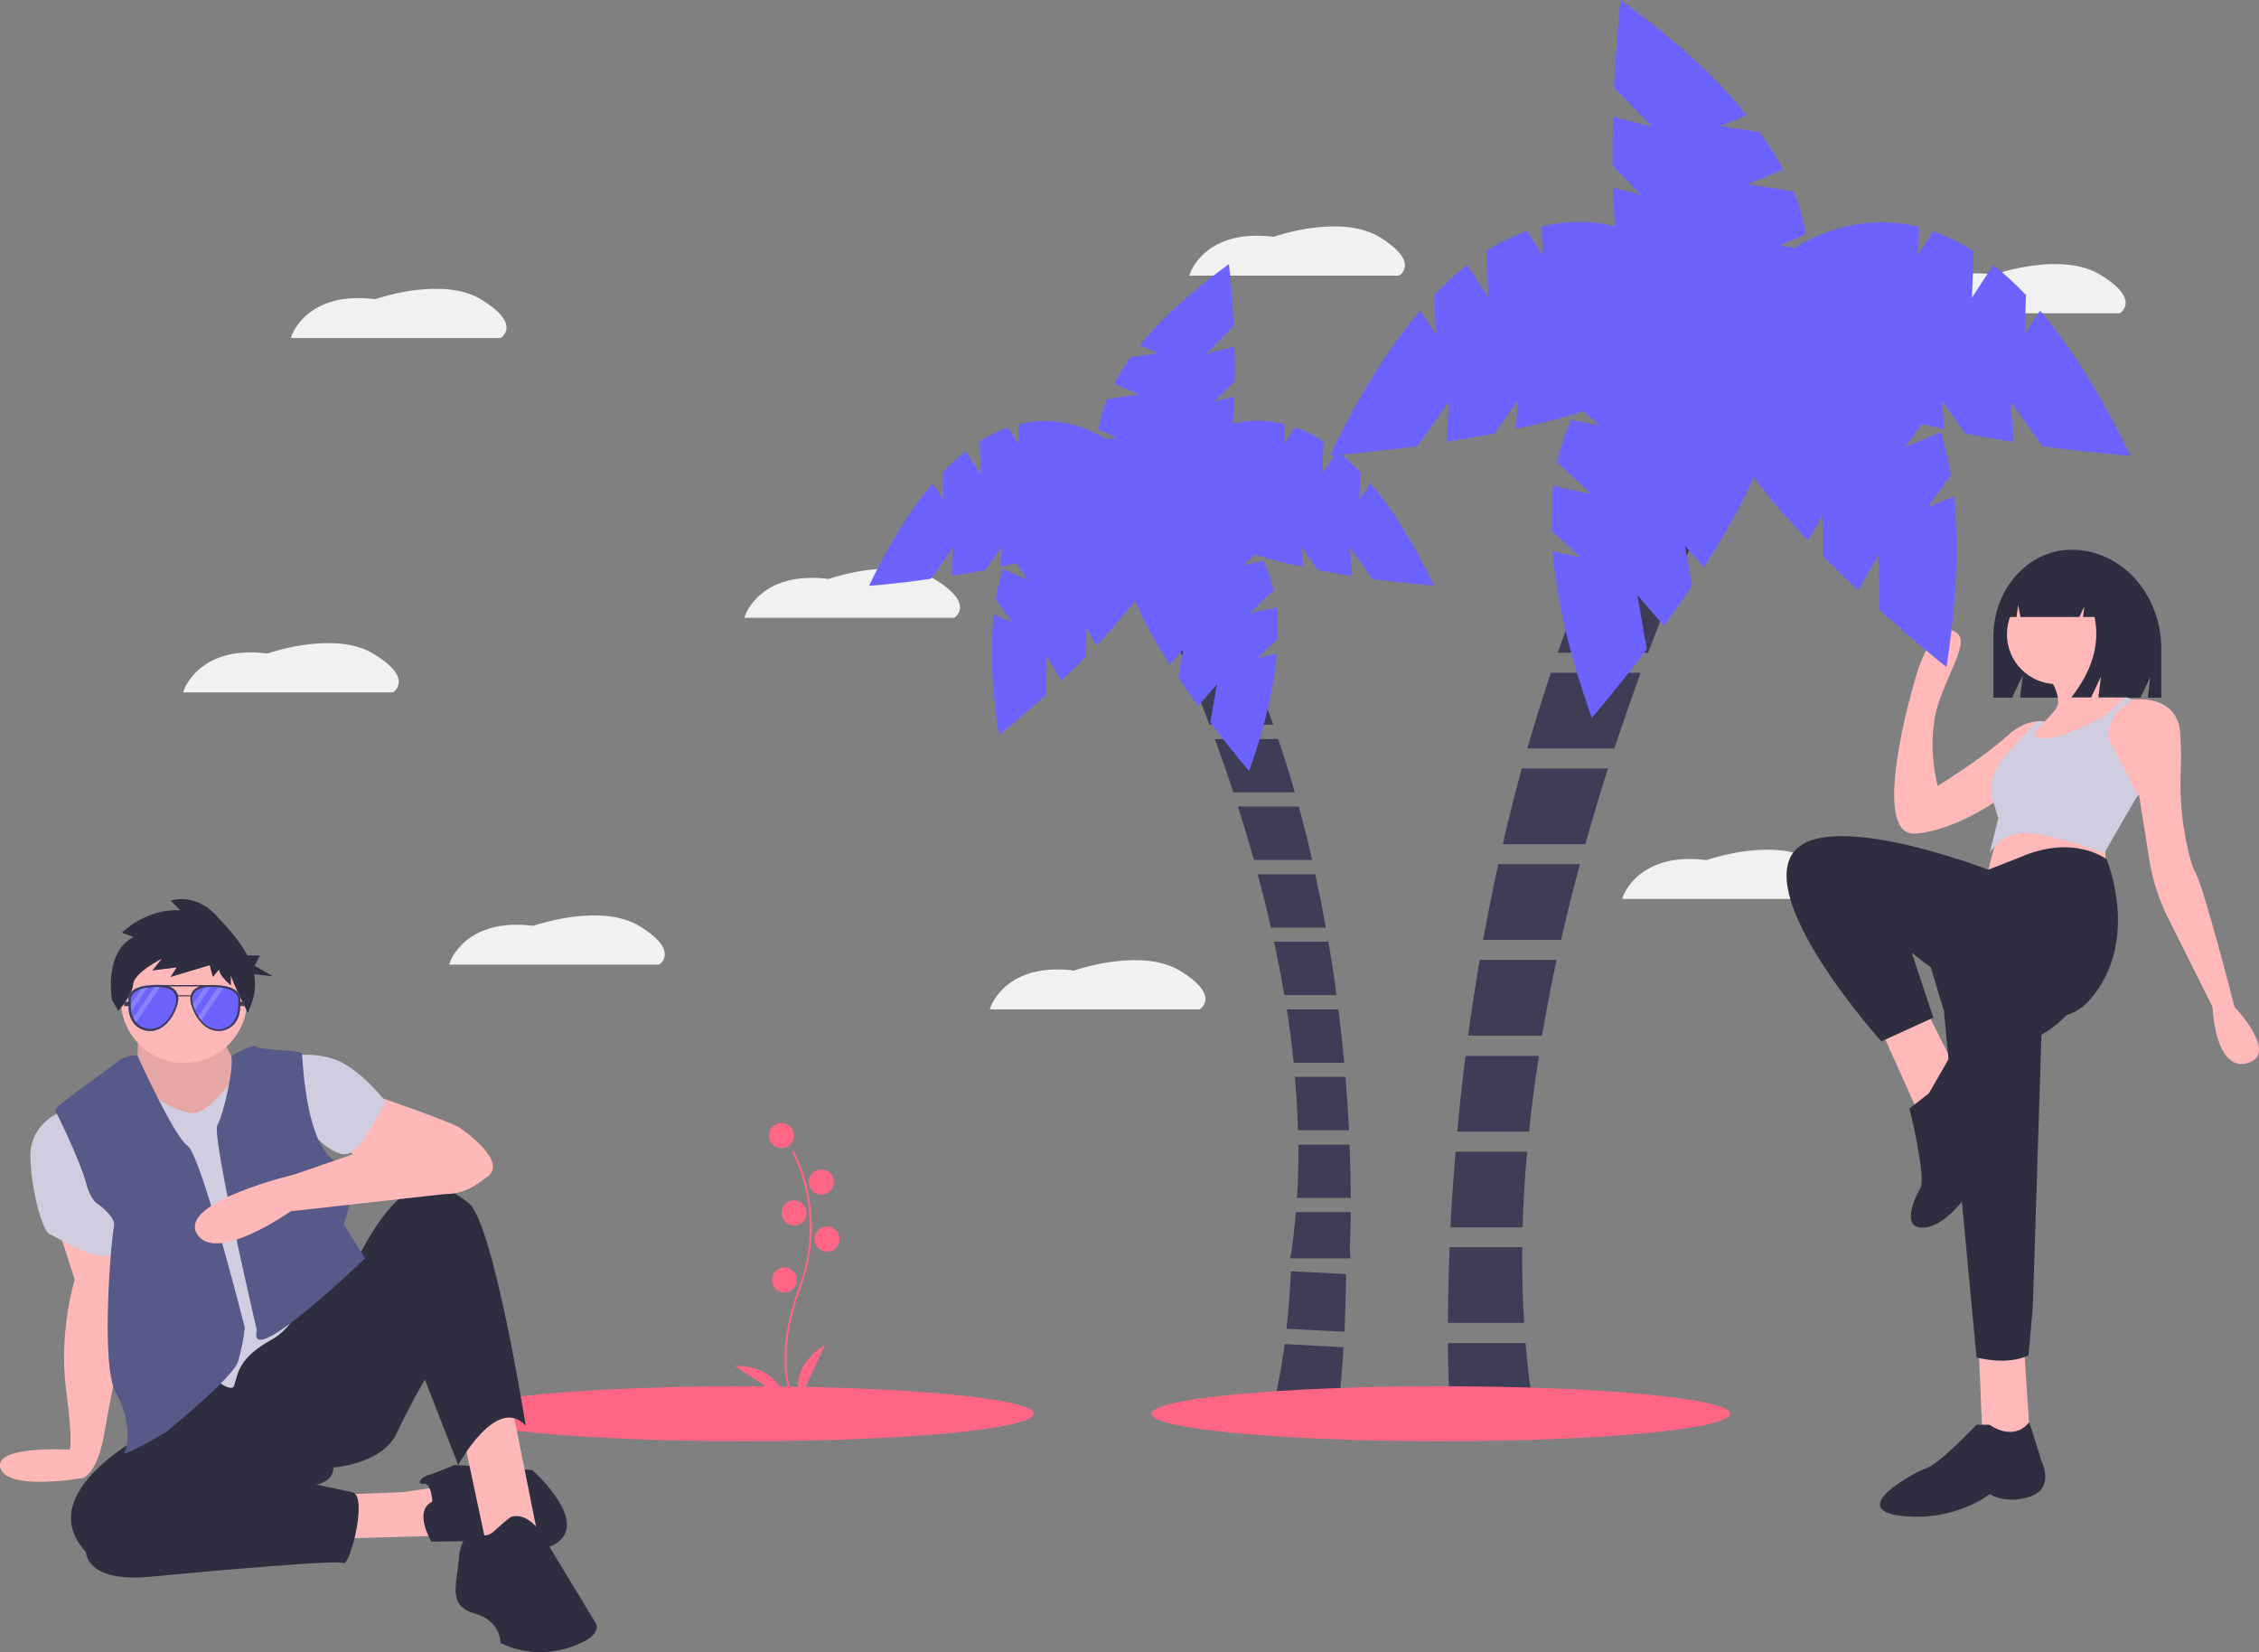 <?xml version="1.0" encoding="utf-8"?>
<!-- Generator: Adobe Illustrator 21.0.0, SVG Export Plug-In . SVG Version: 6.00 Build 0)  -->
<svg version="1.1" id="ae17259d-43ff-416a-850d-3ae84d603a75"
	 xmlns="http://www.w3.org/2000/svg" xmlns:xlink="http://www.w3.org/1999/xlink" x="0px" y="0px" viewBox="0 0 1151.6 842.2"
	 style="enable-background:new 0 0 1151.6 842.2;" xml:space="preserve">
<rect x="0" y="0" width="1151.6" height="842.2" fill="#808080" stroke="none"/>
<style type="text/css">
	.st0{fill:#F1F1F1;}
	.st1{fill:#2F2E41;}
	.st2{fill:#FFB9B9;}
	.st3{fill:#D0CDE1;}
	.st4{fill:#3F3D56;}
	.st5{fill:#6C63FF;}
	.st6{fill:#FF6584;}
	.st7{fill:#FFB8B8;}
	.st8{opacity:0.1;enable-background:new    ;}
	.st9{fill:#575A89;}
	.st10{opacity:0.2;fill:#FFFFFF;enable-background:new    ;}
</style>
<path class="st0" d="M716.2,135.2c0,2.1-1.1,4-2.8,5.2l-0.2,0.1H606.3l0.4-1.3c0.1-0.2,7.9-22.9,42.5-18.5
	c3.3-1.1,35.1-11.5,54.2,0.2C711.8,126.1,716.2,130.9,716.2,135.2z"/>
<path class="st0" d="M489.4,309.6c0,2.1-1.1,4-2.8,5.2l-0.2,0.1H379.5l0.4-1.3c0.1-0.2,7.9-22.9,42.5-18.5
	c3.3-1.1,35.1-11.5,54.2,0.2C485.1,300.5,489.4,305.3,489.4,309.6z"/>
<path class="st0" d="M1083.6,154.4c0,2.1-1.1,4-2.8,5.2l-0.2,0.1H973.7l0.4-1.3c0.1-0.2,7.9-22.9,42.5-18.5
	c3.3-1.1,35.1-11.5,54.2,0.2C1079.3,145.3,1083.6,150.1,1083.6,154.4z"/>
<path class="st0" d="M937,452.9c0,2.1-1.1,4-2.8,5.2l-0.2,0.1H827l0.4-1.3c0.1-0.2,7.9-22.9,42.5-18.5c3.3-1.1,35.1-11.5,54.2,0.2
	C932.6,443.8,937,448.6,937,452.9z"/>
<title>sunlight</title>
<path class="st1" d="M1056.1,280.2L1056.1,280.2c-22,0-39.9,19.8-39.9,44.3v31.1h9.5l5.5-11.5l-1.4,11.5h61.4l5-10.5l-1.3,10.5h6.9
	v-24.4C1102,303,1081.5,280.2,1056.1,280.2z"/>
<path class="st2" d="M1018.7,423.8l-6.6,25.4l61.8-2.2l-1.1-21C1072.8,426,1026.4,413.8,1018.7,423.8z"/>
<polygon class="st2" points="959.1,525.3 978.9,569.5 997.7,546.3 982.2,515.4 "/>
<polygon class="st2" points="1008.7,687.6 1010.9,738.3 1035.2,738.3 1031.9,687.6 "/>
<path class="st1" d="M980,478.9l11,36.4l16.6,176.6c0,0,15.5,4.4,26.5-1.1l2.2-24.3l4.4-139.1c0,0,21-11,18.8-26.5
	s-7.7-36.4-7.7-36.4L980,478.9z"/>
<path class="st1" d="M1014.2,726.2h-6.6c0,0-18.8,19.9-25.4,22.1s-40.8,21-13.2,24.3s45.3-11,45.3-11s8.8,5.5,21,1.1
	s5.5-17.7,5.5-17.7s-6.2-20.2-6.4-20S1027.5,735,1014.2,726.2z"/>
<circle class="st2" cx="1048.5" cy="323.3" r="25.4"/>
<path class="st2" d="M1086,356.4l-11.7,9.7l-1.6,1.3l-1.1,13.2h-43c0,0,5.9-5.1,11.3-10.4c0.1-0.1,0.2-0.3,0.4-0.4
	c0.7-0.7,1.4-1.4,2-2c0.3-0.3,0.6-0.6,0.9-0.9c0.5-0.5,0.9-0.9,1.3-1.4l0,0c1.1-1.2,2.2-2.4,3.2-3.7l0,0c0.3-0.4,0.5-0.7,0.7-1.1
	c3.3-5.5-4.4-16.6-4.4-16.6l24.3-12.1c0.8,12,11,20,15.5,23C1085.2,356,1086,356.4,1086,356.4z"/>
<path class="st2" d="M1145.6,541.9c-16.6,4.4-17.7-28.7-17.7-28.7l-22.6-45.2c-4.8-9.5-8.1-19.8-9.7-30.3l-5.2-32.7l-1.6,1.9l0,0
	l-2.8,1.4l-17.2-27.6l-4.8-7.7v-8.8l16.6-7.7h6.6c0,0,0.1,0,0.4,0c3-0.3,22.9-1.6,23.9,17.7c0.4,7.6,0.4,13.9,0.2,18.8
	c-0.6,13.7,0.7,27.3,3.8,40.6c1.2,4.8,2.4,9,3.7,11.2c4.4,7.7,19.9,68.4,19.9,68.4S1162.2,537.4,1145.6,541.9z"/>
<path class="st2" d="M1044.1,368.6l-4.2,7.6l-2.5,4.5l-12.1,22.1c0,0-3.4,2.8-9,6.4c-9.2,6-24.4,14.3-39.6,15.7
	c-24.3,2.2-1.1-76.2-1.1-76.2s7.7-30.9,18.8-27.6c11,3.3,2.2,14.3-5.5,35.3s-1.1,44.2-1.1,44.2s23.2-14.3,35.3-25.4
	c6.3-5.8,11.8-7.3,15.5-7.5l0,0c1.2-0.1,2.5,0,3.7,0.3C1042.9,368.1,1043.5,368.3,1044.1,368.6z"/>
<path class="st3" d="M1047.7,361.9c0,0.1-0.6,1.1-4.5,5.1C1044.8,365.5,1046.3,363.7,1047.7,361.9z"/>
<path class="st3" d="M1089.9,405.5l-1,1.3l-16.1,27.9c0,0-21-7.7-36.4-9.9c-8.7-1.5-17.4,2.4-22.1,9.9l4.4-17.6l-2.4-7.9
	c-0.3-0.9-0.6-2-0.9-3.1c-3.3-11,8.8-23.2,8.8-23.2l14.4-15.2l0,0c1.2-0.1,2.5,0,3.7,0.3c-0.6,0.6-1.3,1.3-2,2
	c-0.1,0.1-0.3,0.3-0.4,0.4c-4.2,4.3-2,5.5-0.1,5.8c0.7,0.1,1.3,0.1,2,0.1c4.6,0.7,14.7-3.4,22.1-6.8c5-2.3,8.8-4.3,8.8-4.3l9.6-8.8
	l1.4-1.3c1.3,0.9,2.2,1.3,2.2,1.3h1.1c0,0,0.1,0,0.4,0l-5,3.7c-5.1,3.8-7.9,9.9-7.5,16.2l0,0L1089.9,405.5z"/>
<path class="st1" d="M1029.7,437l-16.1,6.3c0,0-87.6-33.9-100.9-6.3s46.4,93.8,46.4,93.8l26.5-12.1l-11-33.1c0,0,64,54.1,90.5,24.3
	s8.8-71.9,8.8-71.9S1057.3,424.9,1029.7,437z"/>
<path class="st1" d="M983.3,557.3l-9.9,7.7c0,0,8.8,35.3,5.5,40.8s-9.9,21,2.2,19.9s25.4-19.9,26.5-26.5s8.8-26.5,8.8-26.5
	s13.2-30.9,3.3-32s-25.8-1.8-25.8-1.8L983.3,557.3z"/>
<path class="st1" d="M1067.5,292.4c-3.9-5.2-10-8.3-16.5-8.4h-0.8c-15.1,0-27.3,13.7-27.3,30.5l0,0h5.1l0.8-6.2l1.2,6.2h30l2.5-5.3
	l-0.6,5.3h5.9c2.8,13.7-1.2,27.4-11.9,41h10.1l5-10.5l-1.3,10.5h19.2l3.8-24.2C1092.6,313.2,1082,297.8,1067.5,292.4z"/>
<path class="st4" d="M747.1,538.2c-1.7,13.4-3.1,26.3-4.2,38.6h36.6c1.3-12.9,3-25.8,5-38.6H747.1z"/>
<path class="st4" d="M777,674.3c-0.8-12.8-1.1-25.7-1-38.6h-37c-0.6,14.8-0.8,27.8-0.9,38.6H777z"/>
<path class="st4" d="M840.2,332.7c30.5-81.2,60.3-135.8,60.3-135.8l-31.1-18.5C837,227.2,812.6,280,794.1,332.7H840.2z"/>
<path class="st4" d="M742,587c-1.1,13.8-2,26.7-2.6,38.6h36.8c0.4-12.9,1.1-25.7,2.3-38.6H742z"/>
<path class="st4" d="M754.3,489.3c-2.2,13.2-4.2,26.1-5.9,38.6h37.7c2.2-13,4.7-25.8,7.4-38.6L754.3,489.3L754.3,489.3z"/>
<path class="st4" d="M790.6,342.9c-4.3,12.9-8.3,25.8-12,38.6H823c4.4-13.4,8.9-26.2,13.4-38.6H790.6z"/>
<path class="st4" d="M763.8,440.5c-2.9,13.1-5.4,25.9-7.7,38.6h39.7c3-13.1,6.2-25.9,9.6-38.6H763.8z"/>
<path class="st4" d="M738.1,684.6c0.1,16.6,0.7,26,0.7,26l-0.4,7.5h43.3c-1.7-11.1-3.1-22.2-4-33.5H738.1z"/>
<path class="st4" d="M685.4,678.8c0.3-8.2,0.7-18.1,0.8-29.4l-28.1-1.4c-0.4,9.8-1.2,19.6-2.3,29.3L685.4,678.8z"/>
<path class="st4" d="M654.9,685.1c-1.1,8.6-2.6,16.9-4.4,25.3l32.9,1.7v-5.7c0,0,0.8-7.1,1.5-19.7L654.9,685.1z"/>
<path class="st4" d="M775.8,391.7c-3.6,13-6.8,25.8-9.7,38.6h42.1c3.7-13.2,7.5-26,11.5-38.6H775.8z"/>
<path class="st5" d="M1086,232.3c-15.4-32.2-30.9-56.2-46-73.9l-7.9,12.1l0.7-20.1c-5.2-5.5-10.7-10.6-16.7-15.3l-10.8,16.6
	l0.8-23.7c-6.4-4.1-13.3-7.5-20.5-10.1l-8,12.3l0.5-14.5c-27.5-6.9-50.1,2.6-63.2,10.6l-7.9-1.2l13.5-5.6c-1.2-7.5-3.3-14.9-6.3-22
	L890.8,94l18.2-7.6c-3.5-6.7-7.6-13.1-12-19.1l-19.9-3l13.3-5.6C875.8,40.5,855,21,826.1,0c0,0-2.1,18.7-3.3,44.7l19.6,20l-20.1-5.2
	c-0.2,8-0.3,16.4-0.2,25l14.4,14.8l-14.2-3.7c0.2,6.6,0.5,13.2,1,19.7c-12.3-3-25.1-2.9-37.4,0.2l0.5,14.5l-8-12.3
	c-7.2,2.6-14.1,6-20.5,10.1l0.8,23.7L747.9,135c-5.9,4.7-11.5,9.8-16.7,15.3l0.7,20.1l-7.9-12.1c-15.1,17.7-30.6,41.7-46,73.9
	c0,0,18.8-1.3,44.6-4.8l16.2-22.9l-1.5,20.7c7.9-1.2,16.2-2.7,24.6-4.3l11.9-16.9l-1.1,14.6c11.8-2.5,23.6-5.5,34.7-9l8,7.4l-14.3-3
	c-3.3,6.9-5.7,14.2-7.3,21.7l17.4,16.1l-19.4-4c-0.8,7.5-1.1,15-0.9,22.6l14.8,13.7l-14.2-3c1.9,23.2,8,51.1,20,84.8
	c0,0,12.3-14.2,28-35l-4.8-27.6l13.6,15.7c4.7-6.5,9.5-13.4,14.3-20.5l-3.6-20.3l9.6,11.1c9.7-15.1,18.7-30.9,25.4-46
	c8.6,11.2,17.8,22,27.6,32.2l7.4-12.7l0.3,20.6c6,6.1,12.1,12,17.9,17.5l10.5-18l0.5,28c19.3,17.5,34.1,29.1,34.1,29.1
	c5.4-35.3,6.2-63.9,3.7-87l-13.4,5.6l11.9-16.3c-1.2-7.5-2.9-14.8-5.1-22l-18.2,7.6l8.7-11.8c3.7,0.9,7.5,1.8,11.2,2.6l-1.1-14.6
	l11.9,16.9c8.4,1.6,16.7,3.1,24.6,4.3l-1.5-20.7l16.2,22.9C1067.3,231,1086,232.3,1086,232.3z"/>
<path class="st4" d="M682.3,514.5c1.2,9.5,2.2,18.6,3,27.2h-25.8c-0.9-9.1-2.1-18.2-3.5-27.2H682.3z"/>
<path class="st4" d="M661.2,610.6c0.6-9,0.8-18.1,0.7-27.2H688c0.4,10.4,0.6,19.6,0.6,27.2H661.2z"/>
<path class="st4" d="M616.6,369.4c-21.5-57.3-42.6-95.8-42.6-95.8l21.9-13.1c22.9,34.5,40.1,71.7,53.2,108.9L616.6,369.4
	L616.6,369.4z"/>
<path class="st4" d="M685.9,548.9c0.8,9.7,1.4,18.8,1.8,27.2h-26c-0.3-9.1-0.8-18.2-1.6-27.2H685.9z"/>
<path class="st4" d="M677.2,480c1.6,9.3,3,18.4,4.1,27.2h-26.6c-1.5-9.2-3.3-18.2-5.2-27.2H677.2z"/>
<path class="st4" d="M651.6,376.7c3.1,9.1,5.9,18.2,8.5,27.2h-31.3c-3.1-9.4-6.3-18.5-9.5-27.2H651.6z"/>
<path class="st4" d="M670.5,445.6c2,9.2,3.8,18.3,5.4,27.2h-28c-2.1-9.2-4.3-18.3-6.8-27.2H670.5z"/>
<path class="st4" d="M688.6,617.8c-0.1,11.7-0.5,18.3-0.5,18.3l0.3,5.3h-30.6c1.2-7.8,2.2-15.7,2.8-23.6H688.6z"/>
<path class="st4" d="M662.1,411.1c2.5,9.2,4.8,18.2,6.8,27.2h-29.7c-2.6-9.3-5.3-18.4-8.1-27.2H662.1z"/>
<path class="st5" d="M443,298.6c10.9-22.7,21.8-39.7,32.5-52.2l5.6,8.6l-0.5-14.2c3.7-3.9,7.6-7.5,11.8-10.8l7.6,11.7l-0.6-16.7
	c4.5-2.9,9.4-5.3,14.5-7.1l5.6,8.6l-0.3-10.2c19.4-4.9,35.4,1.8,44.6,7.5l5.6-0.8l-9.5-4c0.9-5.3,2.3-10.5,4.4-15.5l16.5-2.5
	l-12.9-5.4c2.5-4.7,5.3-9.2,8.5-13.5l14.1-2.1l-9.5-4c10.4-12.7,25.1-26.6,45.5-41.4c0,0,1.5,13.2,2.4,31.6l-13.8,14.1l14.2-3.7
	c0.1,5.6,0.2,11.6,0.1,17.7l-10.2,10.4l10-2.6c-0.1,4.6-0.4,9.3-0.7,13.9c8.7-2.1,17.7-2,26.4,0.2l-0.3,10.2l5.6-8.6
	c5.1,1.8,9.9,4.2,14.5,7.1l-0.6,16.7l7.6-11.7c4.2,3.3,8.1,6.9,11.8,10.8l-0.5,14.2l5.6-8.6c10.7,12.5,21.6,29.5,32.5,52.2
	c0,0-13.2-0.9-31.5-3.4L688.2,279l1,14.6c-5.6-0.9-11.4-1.9-17.4-3l-8.4-11.9l0.7,10.3c-8.3-1.8-16.6-3.9-24.5-6.3L634,288l10.1-2.1
	c2.3,4.9,4,10,5.1,15.3L637,312.5l13.7-2.8c0.6,5.3,0.8,10.6,0.6,15.9l-10.4,9.7l10-2.1c-1.3,16.4-5.7,36.1-14.1,59.8
	c0,0-8.7-10-19.8-24.7l3.4-19.5l-9.6,11.1c-3.3-4.6-6.7-9.4-10.1-14.5l2.5-14.4l-6.8,7.8c-6.8-10.4-12.8-21.2-17.9-32.5
	c-6.1,7.9-12.6,15.5-19.5,22.7l-5.2-8.9l-0.2,14.6c-4.3,4.3-8.5,8.5-12.6,12.3l-7.4-12.7l-0.3,19.8c-13.7,12.3-24.1,20.5-24.1,20.5
	c-3.8-24.9-4.4-45.1-2.6-61.4l9.4,3.9l-8.4-11.5c0.8-5.3,2.1-10.5,3.6-15.5l12.9,5.4l-6.1-8.4c-2.6,0.6-5.3,1.2-7.9,1.8l0.7-10.3
	l-8.4,11.9c-6,1.2-11.8,2.2-17.4,3l1-14.6L474.6,295C456.3,297.7,443,298.6,443,298.6z"/>
<ellipse class="st6" cx="379.5" cy="720.6" rx="147.5" ry="14"/>
<ellipse class="st6" cx="734.5" cy="720.6" rx="147.5" ry="14"/>
<path class="st6" d="M403.9,712.8c-0.1-0.2-2.8-4.6-3.7-13.9c-0.8-8.5-0.3-22.8,7.1-42.8c14.1-37.8-3.2-68.4-3.4-68.7l0.9-0.5
	c3.3,6.4,5.7,13.2,7.1,20.3c3.5,16.4,2.2,33.5-3.7,49.3c-14,37.8-3.6,55.7-3.5,55.8L403.9,712.8z"/>
<circle class="st6" cx="398.4" cy="578.8" r="6.4"/>
<circle class="st6" cx="418.7" cy="602.5" r="6.4"/>
<circle class="st6" cx="404.8" cy="618.3" r="6.4"/>
<circle class="st6" cx="421.6" cy="631.6" r="6.4"/>
<circle class="st6" cx="399.9" cy="652.4" r="6.4"/>
<path class="st6" d="M407.8,713.1c0,0-6.4-15.8,12.8-27.6L407.8,713.1z"/>
<path class="st6" d="M399.9,712.8c0,0-2.9-16.8-25.5-16.6L399.9,712.8z"/>
<path class="st0" d="M203.3,347.6c0,2.1-1.1,4-2.8,5.2l-0.2,0.1H93.4l0.4-1.3c0.1-0.2,7.9-22.9,42.5-18.5
	c3.3-1.1,35.1-11.5,54.2,0.2C199,338.5,203.3,343.3,203.3,347.6z"/>
<path class="st0" d="M614.5,509.2c0,2.1-1.1,4-2.8,5.2l-0.2,0.1H504.6l0.4-1.3c0.1-0.2,7.9-22.9,42.5-18.5
	c3.3-1.1,35.1-11.5,54.2,0.2C610.2,500.1,614.5,504.9,614.5,509.2z"/>
<path class="st0" d="M338.9,486.4c0,2.1-1.1,4-2.8,5.2l-0.2,0.1H229l0.4-1.3c0.1-0.2,7.9-22.9,42.5-18.5c3.3-1.1,35.1-11.5,54.2,0.2
	C334.6,477.3,338.9,482.1,338.9,486.4z"/>
<path class="st0" d="M258.2,167c0,2.1-1.1,4-2.8,5.2l-0.2,0.1H148.3l0.4-1.3c0.1-0.2,7.9-22.9,42.5-18.5c3.3-1.1,35.1-11.5,54.2,0.2
	C253.9,157.9,258.2,162.7,258.2,167z"/>
<path class="st7" d="M29,624l9.1,28.3c0,0-8.3,26.5-4.4,56.1s1.7,30.5,1.7,30.5s-39.1-2.3-35.2,9.5s42.2,4.9,42.2,4.9
	s7.3-2,10.8-22.9s12.2-61.1,12.2-61.1l-8.2-38L29,624z"/>
<path class="st3" d="M32,566.1c0,0-16.5,6.1-16.5,22.6s6.1,39.2,10,40.5s30,19.1,34.8,6.5S32,566.1,32,566.1z"/>
<polygon class="st7" points="170.4,761.9 205.2,760.6 231.7,756.7 223.9,782.8 159.5,784.6 "/>
<path class="st1" d="M220.4,765.4c0,0-0.4-9.6-4.4-9.1s-1.3-3.5,2.2-4.4s13.5-5.2,13.5-5.2l39.6,2.6c0,0,25.7,22.6,15.2,34.8
	s-37.4,1.3-37.4,1.3l-29.2,0.4C220,785.9,210.4,770.2,220.4,765.4z"/>
<polygon class="st7" points="236.1,731.9 248.7,791.1 274.8,785.9 260,711.9 244.3,703.6 "/>
<path class="st1" d="M86,724.5c0,0-73.1,33.1-42.2,66.6c0,0,0,15.7,32.6,12.6s95.7-8.7,98.8-7s12.6-34.4,4.4-36.1
	s-18.3-3.9-18.3-3.9s8.7-1.3,8.7-8.7c0,0,24.8-1.7,32.2-17.4s14.4-27.4,14.4-27.4l17,43.5c0,0,19.6-36.1,34.4-20
	c0,0-16.5-104-29.2-113.6s-21.3-12.6-33.1-3.9S183,640.1,183,640.1L86,724.5z"/>
<path class="st1" d="M260.4,773.2c-3,2.3-5.9,4.8-8.7,7.4c-3.5,3.5-8.3,1.7-8.7,0s-8.3,1.3-9.1,13.9s-6.1,23.9,7.8,27.8
	c13.9,3.9,13.5,15.2,13.5,15.2c11,5.3,23.7,6.1,35.2,2.2c19.6-6.5,12.6-13.5,12.6-13.5l-26-42.9C277,783.3,270,770.2,260.4,773.2z"
	/>
<path class="st7" d="M188.2,557.4c0,0,41.8,14.4,46.1,17.4c4.4,3,23.9,17.4,14.4,24.8c-9.6,7.4-17.4,12.2-36.1,6.5s-39.6-23-39.6-23
	L188.2,557.4z"/>
<path class="st3" d="M146.4,538.3c0,0,16.5-3,28.3,3.5s21.8,19.6,21.8,19.6s-10.9,23.1-18.7,26.5S155.6,574,155.6,574L146.4,538.3z"
	/>
<path class="st7" d="M70.3,525.7c0,0,0.4,17-1.3,18.7c-1.7,1.7,20.9,53.1,45.7,30.5s5.7-31.8,5.7-31.8s-9.1-17-8.7-18.7
	s-40.5,0-40.5,0L70.3,525.7z"/>
<path class="st8" d="M70.3,525.7c0,0,0.4,17-1.3,18.7c-1.7,1.7,20.9,53.1,45.7,30.5s5.7-31.8,5.7-31.8s-9.1-17-8.7-18.7
	s-40.5,0-40.5,0L70.3,525.7z"/>
<path class="st3" d="M77.3,558.3c0,0,16.5,11.3,23.5,8.7s15.7-13.9,16.5-14.8s45.3,88.3,45.3,88.3s-6.5,32.6-23.9,42.2
	s-17.2,17.2-19.4,23.7S89,685.8,89,685.8l-17.8-75.7V564L77.3,558.3z"/>
<path class="st9" d="M70.1,538.1c0,0-5.4-1.1-11.1,3.7s-32.2,22.6-30.9,24.4s13.1,26.5,15.7,36.5s6.5,11.3,6.5,11.3
	s9.1,6.5,7.8,11.3s-7,70.1,0.9,84.4s6.5,27,4.4,30.5c-2.2,3.5,20.9-10,20.9-10s34.4-27.8,37-36.1c1.7-5.7,2.9-11.5,3.5-17.4
	c0,0-22.2-87.9-29.2-92.7S70.1,538.1,70.1,538.1z"/>
<path class="st9" d="M117.9,538.4c0,0,10.7-6.7,12.9-4.9s22.6,1.7,23.1,3.5s1.3,43.5,16.1,54.4s5.2,32.6,5.2,32.6l10.9,17.4
	c0,0-59.2,57-55.3,37.4c0.2-1.1,0-1.3,0-1.3s-23.1-98.8-20-104S119.3,544.6,117.9,538.4z"/>
<path class="st7" d="M209.1,578.3l-59.2,20.4c0,0-58.7,13.9-49.6,30s47.9-11.3,47.9-11.3l78.8-8.8
	C227,608.6,258.3,582.2,209.1,578.3z"/>
<circle class="st7" cx="93.8" cy="509.6" r="32.2"/>
<path class="st1" d="M68.1,477.6l-6-2.2c0,0,12.5-12.5,29.8-11.4l-4.9-4.9c0,0,11.9-4.3,22.7,7c5.7,6,12.3,13,16.4,20.9h6.4
	l-2.7,5.3l9.3,5.3l-9.6-1c0.9,4.6,0.6,9.4-0.9,13.8l-2.2,6c0,0-8.7-17.3-8.7-19.5v5.4c0,0-6-4.9-6-8.1l-3.2,3.8l-1.6-6l-20,6
	l3.2-4.9l-12.5,1.6l4.9-6c0,0-14.1,7-14.6,13s-7.6,13.5-7.6,13.5l-3.2-5.4C57.3,510.1,52.4,485.7,68.1,477.6z"/>
<path class="st5" d="M122.4,511.3c0,0,1.1,7.3-4,11.7c-3.3,2.8-8,3.3-11.8,1.3c-1.7-0.9-3.2-2.1-4.4-3.5c-0.5-0.6-1.1-1.3-1.5-2
	c-0.7-1-1.3-2.1-1.8-3.2c-0.3-0.7-0.6-1.4-0.9-2.2c-0.1-0.2-0.1-0.3-0.2-0.4c-2.6-7.8,2.5-10.1,7.2-10.7c1-0.1,2-0.2,3-0.2
	c1.2,0,2.3,0.1,3.5,0.2c0,0,0.1,0,0.3,0c0.9,0,1.8,0.1,2.7,0.3C118.1,503.2,123.6,505.2,122.4,511.3z"/>
<path class="st5" d="M90,513.3c-2.3,6.4-5.7,9.5-8.6,11c-3.8,2-8.5,1.5-11.8-1.3c-0.3-0.3-0.6-0.6-0.9-0.9c-0.6-0.6-1.1-1.3-1.5-2.1
	c-0.5-0.9-0.9-1.9-1.2-3c-0.3-1.1-0.5-2.3-0.5-3.5c0-0.8,0-1.5,0.1-2.3c-1.1-5.7,3.7-7.8,7.3-8.6c1-0.2,2.1-0.4,3.2-0.4
	c0.3,0,0.5,0,0.5,0c1.9-0.3,3.8-0.3,5.7-0.2C87.2,502.5,93.2,504.7,90,513.3z"/>
<path class="st10" d="M76,502.3l-10,14.8c-0.3-1.1-0.5-2.3-0.5-3.5l7.3-10.9C73.9,502.5,74.9,502.4,76,502.3z"/>
<path class="st10" d="M82.2,502.1l-13.5,20c-0.6-0.6-1.1-1.3-1.5-2.1l12.2-18C80.3,502,81.3,502,82.2,502.1z"/>
<path class="st10" d="M108,502l-9.1,13.5c-0.3-0.7-0.6-1.4-0.9-2.2c-0.1-0.2-0.1-0.3-0.2-0.4l7.2-10.7C106,502.1,107,502,108,502z"
	/>
<path class="st10" d="M114.4,502.6l-12.3,18.2c-0.5-0.6-1.1-1.3-1.5-2l11.1-16.5C112.6,502.3,113.5,502.4,114.4,502.6z"/>
<path class="st4" d="M124.8,510.6h-2.3c1-8.2-11-8.3-11-8.3c-1.9-0.3-3.8-0.3-5.8-0.2l0,0H82.2l0,0c-1.9-0.1-3.8-0.1-5.7,0.2
	c0,0-12,0.1-11,8.3h-2.2v2.2h2.2c0,2.4,0.4,7.1,4.1,10.2c3.3,2.8,8,3.3,11.8,1.3c2.9-1.5,6.3-4.6,8.6-11c0.7-1.7,1-3.5,0.8-5.4
	c2.1-0.1,4.2-0.1,6.3,0c-0.2,1.8,0.1,3.7,0.8,5.4c2.3,6.4,5.7,9.5,8.6,11c3.8,2,8.5,1.5,11.8-1.3c3.7-3.1,4.1-7.8,4.1-10.2h2.3
	L124.8,510.6L124.8,510.6z M89,513.3c-2.2,6.1-5.4,8.9-8.2,10.2c-3.4,1.6-7.3,1.1-10.2-1.2c-3.5-2.8-3.9-7.2-3.9-9.4
	c0-0.9,0-1.8-0.1-2.6c-0.3-6.9,10.1-7,10.1-7S93.6,500.7,89,513.3z M97.2,507.4c-2.2-0.2-4.4-0.2-6.5,0c-0.5-2.4-2.4-3.8-4.6-4.6
	h15.7C99.6,503.6,97.8,505,97.2,507.4z M121.5,510.3c0,0.9-0.1,1.8-0.1,2.7c0,2.2-0.5,6.6-4,9.5c-2.9,2.4-6.9,2.8-10.3,1.2
	c-2.8-1.3-6-4.2-8.3-10.3c-4.7-12.8,12.4-10.1,12.4-10.1S121.8,503.3,121.5,510.3z"/>
</svg>

